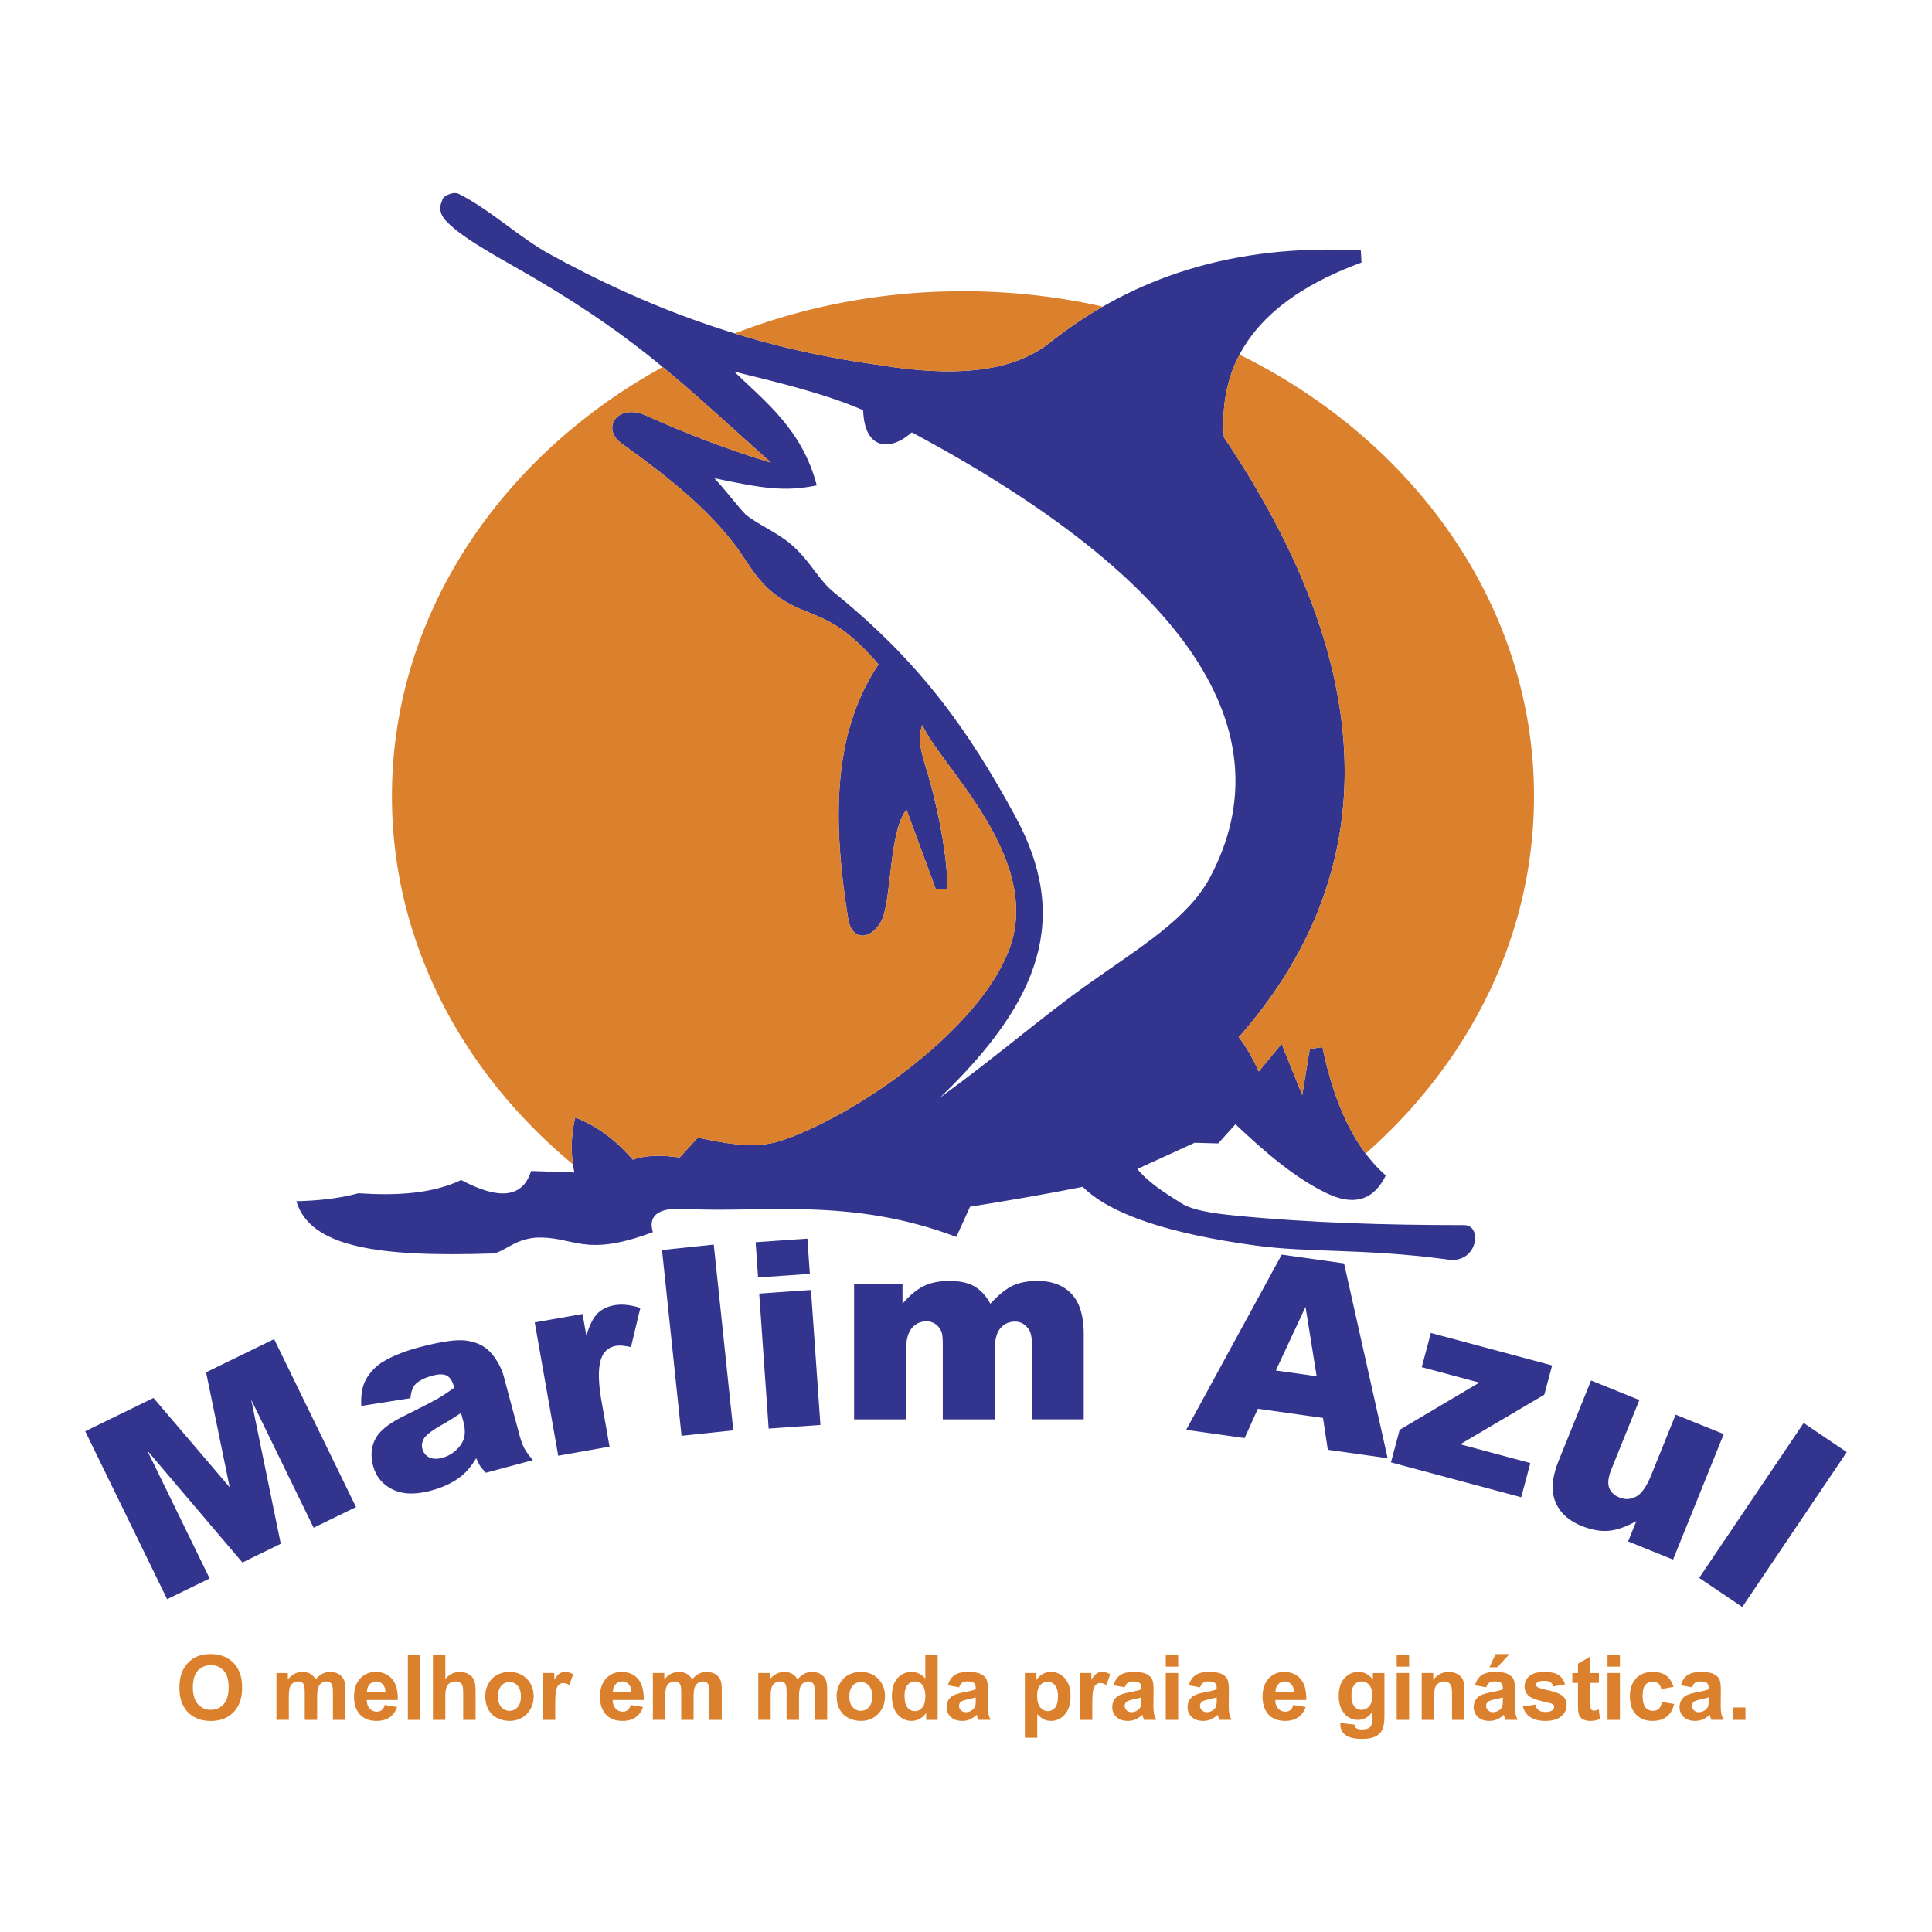 <svg xmlns="http://www.w3.org/2000/svg" width="2500" height="2500" viewBox="0 0 192.756 192.756"><g fill-rule="evenodd" clip-rule="evenodd"><path fill="#fff" d="M0 0h192.756v192.756H0V0z"/><path d="M44.106 20.032c.015-.481 1.11-.962 1.665-.688 2.996 1.484 6.062 4.35 8.99 5.967 9.701 5.358 20.419 9.427 32.911 11.099 7.239 1.201 13.22.839 17.06-2.216 8.265-6.577 18.496-9.904 31.042-9.202l.06 1.201c-10.404 3.817-14.293 9.864-13.724 17.437 17.417 25.873 14.197 45.414 1.479 59.858.742.913 1.393 2.101 2.002 3.414l2.272-2.763 2.062 5.115.751-4.595 1.264-.182c1.17 5.578 3.148 10.024 6.32 12.801-1.288 2.622-3.346 2.998-5.897 1.77-3.14-1.51-6.13-4.068-9.098-6.881l-1.728 1.913-2.343-.068-5.727 2.617c1.121 1.353 2.624 2.31 4.41 3.431 1.1.689 3.12 1.003 5.478 1.231 7.415.718 15.01.941 22.732.939 1.895 0 1.331 4.063-1.858 3.404-8.259-1.091-13.565-.631-18.955-1.366-8.408-1.148-14.4-3.028-17.252-5.856-3.675.73-7.437 1.375-11.236 1.979l-1.372 3.017c-10.64-4.024-19.365-2.354-27.065-2.799-3-.174-3.645.898-3.212 2.322-7 2.62-7.804.366-11.706.55-2.21.178-3.236 1.544-4.333 1.58-11.385.369-18.159-.625-19.529-5.214 2.148-.056 4.237-.262 6.193-.796 3.782.249 7.333.064 10.251-1.318 3.839 2.041 6.163 1.74 6.972-.903l4.322.149c-.382-1.77-.356-3.598.078-5.485 2.227.844 4.108 2.312 5.752 4.206 1.151-.423 2.709-.496 4.678-.219l1.805-1.977c2.323.467 5.513 1.209 8.238.324 6.901-2.24 19.005-10.324 22.558-18.443 4.2-9.321-6.596-18.916-8.395-23.057-.656 1.723.174 3.415.873 6.044.843 3.174 1.662 7.382 1.616 10.319l-1.143.023-2.919-7.924c-1.783 2.081-1.474 9.339-2.563 11.188-1.138 1.931-2.917 1.794-3.252-.255-1.856-11.336-1.106-19.244 3.013-25.439-4.76-5.547-6.702-4.426-9.987-6.734-2.108-1.482-3.018-3.403-4.179-4.969-2.936-3.956-7.051-7.166-11.441-10.316-2.136-1.533-.42-4.085 2.424-2.803 4.03 1.817 8.173 3.406 12.466 4.698-8.654-7.708-12.867-12.046-23.312-18.231-3.454-2.045-7.174-3.918-9.022-5.785-1.127-1.14-.491-2.011-.489-2.112z" fill="#33348e"/><path d="M73.252 37.08c4.197 1.029 9.086 2.194 12.866 3.85.122 3.922 2.641 4.169 4.856 2.208 27.63 14.781 37.432 29.857 29.773 44.36-2.194 4.154-6.96 6.974-12.268 10.742-4.398 3.122-8.95 7.089-14.7 11.276 10.147-9.754 12.997-17.994 7.503-28.098-4.603-8.464-9.425-15.312-18.052-22.293-1.604-1.292-2.35-3.109-4.218-4.741-1.453-1.269-3.36-2.031-4.608-3.036-1.109-1.188-2.013-2.444-3.122-3.632 4.596.954 6.884 1.396 10.207.713-1.442-5.552-5.149-8.364-8.237-11.349z" fill="#fff"/><path d="M137.08 53.398c.854 0 1.552 1.133 1.552 2.522 0 1.39-.697 2.523-1.552 2.523s-1.552-1.133-1.552-2.523c0-1.388.698-2.522 1.552-2.522zM140.286 92.81c1.13 0 2.051 1.318 2.051 2.935s-.921 2.935-2.051 2.935c-1.128 0-2.049-1.318-2.049-2.935s.921-2.935 2.049-2.935zM136.785 104.614c1.011 0 1.834 1.004 1.834 2.234s-.823 2.234-1.834 2.234c-1.01 0-1.834-1.004-1.834-2.234s.824-2.234 1.834-2.234zM8.504 142.798l6.811-3.322 7.601 8.91-2.354-11.469 6.788-3.311 8.171 16.754-4.229 2.062-6.23-12.775 2.95 14.375-3.827 1.866-9.5-11.181 6.23 12.775-4.24 2.068-8.171-16.752zm32.454-3.3l-4.91.776c-.043-.882.041-1.61.252-2.179.211-.569.586-1.114 1.133-1.639.389-.378.969-.744 1.732-1.097a15.696 15.696 0 0 1 2.547-.907c1.497-.401 2.727-.641 3.677-.716.955-.076 1.808.072 2.554.443.527.254 1.001.684 1.429 1.293.425.613.719 1.223.884 1.839l1.543 5.76c.165.612.335 1.083.504 1.411.173.326.459.726.869 1.195l-4.691 1.257c-.278-.284-.469-.508-.574-.668s-.234-.423-.395-.784c-.484.809-1.018 1.433-1.591 1.873-.788.598-1.767 1.054-2.937 1.367-1.555.416-2.833.373-3.836-.132-.997-.501-1.638-1.282-1.92-2.338-.266-.994-.195-1.885.217-2.678.411-.798 1.353-1.558 2.833-2.287 1.777-.881 2.922-1.471 3.439-1.771.513-.299 1.05-.659 1.605-1.068-.165-.616-.405-1.01-.723-1.189-.321-.175-.799-.182-1.44-.01-.817.219-1.394.518-1.734.887-.264.293-.421.748-.467 1.362zm5.039 1.468c-.621.432-1.28.842-1.971 1.229-.943.54-1.516.981-1.715 1.313-.208.348-.264.69-.172 1.034.105.395.329.676.669.854.343.173.779.191 1.312.049a3.255 3.255 0 0 0 1.448-.819c.405-.4.656-.823.753-1.263.097-.443.058-.977-.109-1.597l-.215-.8zm7.352-9.026l4.77-.841.384 2.175c.296-1.021.655-1.755 1.08-2.195s.996-.727 1.714-.853c.752-.133 1.614-.042 2.59.266l-.937 3.911c-.643-.146-1.144-.187-1.494-.124-.667.117-1.135.486-1.406 1.099-.389.87-.397 2.37-.022 4.498l.786 4.458-5.12.903-2.345-13.297zm12.701-7.226l5.162-.542 1.948 18.538-5.162.542-1.948-18.538zm9.338-.778l5.165-.36.246 3.516-5.165.36-.246-3.516zm.358 5.126l5.165-.36.942 13.469-5.165.36-.942-13.469zm9.466-.953h4.83v1.971c.699-.825 1.397-1.406 2.105-1.758.708-.347 1.562-.521 2.565-.521 1.076 0 1.927.19 2.552.572.63.382 1.142.951 1.541 1.706.812-.881 1.554-1.484 2.226-1.802.669-.316 1.493-.477 2.479-.477 1.449 0 2.582.43 3.394 1.293.816.859 1.22 2.205 1.22 4.036v8.48h-5.187v-7.69c0-.612-.116-1.067-.355-1.363-.347-.464-.781-.698-1.298-.698-.607 0-1.103.222-1.476.66-.373.442-.556 1.149-.556 2.126v6.966h-5.19v-7.438c0-.595-.034-.994-.1-1.207a1.69 1.69 0 0 0-.573-.82 1.528 1.528 0 0 0-.954-.312c-.595 0-1.081.226-1.463.673-.382.452-.573 1.189-.573 2.214v6.892h-5.186v-13.503h-.001zm46.783 13.359l-6.498-.914-1.322 2.922-5.828-.819 9.531-17.483 6.218.874 4.348 19.435-5.97-.84-.479-3.175zm-.634-4.161l-1.109-6.922-2.961 6.351 4.07.571zm11.4-4.317l12.095 3.24-.783 2.922-8.379 4.944 6.988 1.872-.914 3.412-12.995-3.481.868-3.241 7.954-4.716-5.748-1.54.914-3.412zm24.159 22.61l-4.482-1.811.819-2.028c-1.005.562-1.918.887-2.739.963-.823.078-1.731-.082-2.722-.482-1.319-.533-2.194-1.346-2.628-2.438-.43-1.092-.312-2.462.352-4.104l3.22-7.968 4.82 1.948-2.782 6.885c-.316.784-.397 1.402-.241 1.85.16.448.5.777 1.027.99.575.232 1.131.2 1.675-.091.545-.294 1.045-1.01 1.505-2.149l2.434-6.023 4.801 1.939-5.059 12.519zm13.029-13.626l4.303 2.903-10.423 15.452-4.304-2.902 10.424-15.453z" fill="#33348e"/><path d="M17.901 168.406c0-.658.097-1.209.294-1.655.147-.327.347-.623.601-.885.253-.26.531-.453.833-.58.402-.171.865-.255 1.391-.255.951 0 1.71.294 2.281.885.571.589.856 1.408.856 2.458 0 1.043-.284 1.856-.851 2.445-.566.588-1.323.882-2.269.882-.96 0-1.723-.293-2.289-.877-.564-.586-.847-1.392-.847-2.418zm1.341-.044c0 .73.17 1.284.506 1.661a1.65 1.65 0 0 0 1.286.564c.518 0 .944-.186 1.278-.562.332-.374.499-.934.499-1.682 0-.739-.162-1.29-.485-1.655-.325-.363-.756-.546-1.292-.546-.538 0-.971.186-1.299.553-.328.369-.493.924-.493 1.667zm8.337-1.443h1.14v.637c.407-.495.894-.743 1.457-.743.299 0 .559.062.778.185.221.123.401.31.542.559.204-.249.427-.436.664-.559s.491-.185.762-.185c.342 0 .634.07.871.21.238.139.415.344.532.613.086.199.128.522.128.969v2.987h-1.236v-2.671c0-.464-.042-.763-.127-.898-.114-.176-.29-.264-.527-.264a.846.846 0 0 0-.49.159.88.88 0 0 0-.329.464c-.067.204-.102.525-.102.966v2.244h-1.236v-2.561c0-.456-.022-.748-.066-.881a.557.557 0 0 0-.204-.294.653.653 0 0 0-.377-.098.896.896 0 0 0-.514.154.846.846 0 0 0-.329.445c-.066.193-.099.514-.099.962v2.271h-1.236v-4.671h-.002zm10.81 3.185l1.233.206c-.159.452-.409.796-.751 1.032-.34.236-.769.354-1.282.354-.812 0-1.413-.264-1.804-.796-.308-.425-.463-.962-.463-1.61 0-.774.203-1.381.608-1.819.404-.439.916-.658 1.535-.658.695 0 1.243.229 1.646.689.401.46.593 1.162.577 2.11h-3.099c.009.366.108.651.299.854a.94.94 0 0 0 .714.307.76.76 0 0 0 .488-.158c.132-.106.232-.276.299-.511zm.07-1.25c-.009-.358-.101-.631-.276-.816a.85.85 0 0 0-.643-.279.86.86 0 0 0-.669.296c-.175.195-.263.462-.259.8h1.847v-.001zm2.235 2.738v-6.451h1.236v6.451h-1.236zm3.737-6.451v2.372c.399-.466.875-.7 1.43-.7.285 0 .541.054.771.159.228.105.401.24.517.404.116.165.195.347.237.546.044.198.064.51.064.929v2.741h-1.236v-2.47c0-.489-.024-.8-.071-.933a.62.62 0 0 0-.249-.313.798.798 0 0 0-.446-.117c-.206 0-.389.049-.55.15a.846.846 0 0 0-.354.45c-.075.201-.113.499-.113.891v2.342h-1.236v-6.451h1.236zm3.987 4.047c0-.41.103-.809.304-1.192.203-.383.489-.678.86-.879a2.56 2.56 0 0 1 1.243-.305c.707 0 1.286.229 1.738.689s.677 1.039.677 1.74c0 .706-.228 1.292-.683 1.758-.457.466-1.03.696-1.723.696-.429 0-.836-.096-1.225-.289a2.002 2.002 0 0 1-.888-.853c-.2-.372-.303-.826-.303-1.365zm1.268.067c0 .464.11.818.331 1.064.219.246.491.369.814.369.323 0 .593-.123.812-.369.219-.246.329-.604.329-1.074 0-.456-.11-.81-.329-1.056a1.04 1.04 0 0 0-.812-.369c-.323 0-.595.123-.814.369-.222.247-.331.603-.331 1.066zm5.709 2.337h-1.236v-4.673h1.147v.664c.197-.314.374-.521.53-.62.158-.1.335-.15.535-.15.282 0 .553.078.814.234l-.383 1.077c-.207-.134-.401-.202-.58-.202a.675.675 0 0 0-.44.144c-.122.095-.215.267-.284.516-.069.25-.104.772-.104 1.567v1.443h.001zm7.532-1.488l1.233.206c-.159.452-.409.796-.751 1.032-.34.236-.769.354-1.282.354-.812 0-1.413-.264-1.804-.796-.308-.425-.463-.962-.463-1.61 0-.774.203-1.381.608-1.819.404-.439.916-.658 1.535-.658.695 0 1.243.229 1.646.689.401.46.593 1.162.577 2.11h-3.099c.009.366.108.651.299.854a.94.94 0 0 0 .714.307.76.76 0 0 0 .488-.158c.132-.106.232-.276.299-.511zm.07-1.25c-.009-.358-.101-.631-.276-.816a.85.85 0 0 0-.643-.279c-.271 0-.493.1-.668.296-.176.195-.263.462-.26.8h1.847v-.001zm2.142-1.935h1.14v.637c.407-.495.894-.743 1.457-.743.299 0 .559.062.778.185.221.123.401.31.542.559.204-.249.427-.436.664-.559s.491-.185.761-.185c.342 0 .634.07.871.21.237.139.415.344.532.613.086.199.127.522.127.969v2.987h-1.236v-2.671c0-.464-.042-.763-.127-.898-.114-.176-.29-.264-.527-.264a.846.846 0 0 0-.49.159.88.88 0 0 0-.329.464c-.067.204-.102.525-.102.966v2.244h-1.236v-2.561c0-.456-.022-.748-.066-.881a.557.557 0 0 0-.204-.294.653.653 0 0 0-.377-.098.896.896 0 0 0-.514.154.846.846 0 0 0-.329.445c-.066.193-.1.514-.1.962v2.271h-1.236v-4.671h.001zm10.516 0h1.14v.637c.407-.495.894-.743 1.457-.743.299 0 .559.062.778.185.22.123.4.31.542.559.205-.249.427-.436.664-.559.238-.123.491-.185.762-.185.342 0 .634.07.871.21.238.139.415.344.532.613.085.199.127.522.127.969v2.987h-1.236v-2.671c0-.464-.042-.763-.128-.898-.114-.176-.29-.264-.527-.264a.841.841 0 0 0-.489.159c-.152.104-.262.26-.329.464s-.102.525-.102.966v2.244H78.48v-2.561c0-.456-.022-.748-.066-.881a.557.557 0 0 0-.204-.294.653.653 0 0 0-.377-.098.894.894 0 0 0-.514.154.846.846 0 0 0-.329.445c-.066.193-.099.514-.099.962v2.271h-1.236v-4.671zm7.818 2.269c0-.41.102-.809.303-1.192.203-.383.49-.678.861-.879a2.557 2.557 0 0 1 1.243-.305c.706 0 1.286.229 1.738.689s.677 1.039.677 1.74c0 .706-.228 1.292-.683 1.758-.457.466-1.03.696-1.723.696-.43 0-.836-.096-1.226-.289a2.002 2.002 0 0 1-.888-.853c-.2-.372-.302-.826-.302-1.365zm1.267.067c0 .464.109.818.33 1.064.219.246.491.369.814.369.323 0 .593-.123.811-.369.219-.246.329-.604.329-1.074 0-.456-.109-.81-.329-1.056a1.04 1.04 0 0 0-.811-.369c-.323 0-.595.123-.814.369-.22.247-.33.603-.33 1.066zm8.81 2.337h-1.147v-.687c-.191.268-.416.465-.676.596s-.521.195-.786.195c-.538 0-.997-.216-1.38-.648-.382-.433-.574-1.036-.574-1.81 0-.793.187-1.396.559-1.807a1.827 1.827 0 0 1 1.414-.619c.521 0 .973.218 1.355.651v-2.323h1.236v6.452h-.001zm-3.3-2.438c0 .498.069.858.208 1.082.198.322.478.484.835.484.285 0 .527-.122.727-.364.199-.241.299-.604.299-1.084 0-.536-.098-.924-.29-1.159a.921.921 0 0 0-.745-.354.93.93 0 0 0-.736.35c-.198.233-.298.58-.298 1.045zm5.445-.809l-1.122-.203c.126-.452.342-.785.65-1.003.309-.217.766-.326 1.373-.326.553 0 .962.066 1.232.196.269.131.46.297.569.498.109.2.165.568.165 1.106l-.014 1.443c0 .41.02.713.061.908.039.194.114.404.223.627h-1.225a5.35 5.35 0 0 1-.119-.365 2.203 2.203 0 0 0-.043-.146 2.3 2.3 0 0 1-.678.463c-.24.102-.497.152-.77.152-.481 0-.861-.131-1.137-.391a1.301 1.301 0 0 1-.416-.991c0-.263.063-.498.189-.705.126-.208.303-.365.53-.476.227-.109.556-.205.983-.288.577-.108.978-.21 1.2-.304v-.123c0-.238-.059-.406-.176-.509-.117-.101-.338-.151-.664-.151-.221 0-.392.043-.515.131-.12.087-.22.239-.296.457zm1.654 1.003a7.483 7.483 0 0 1-.752.189c-.343.073-.567.146-.673.214-.161.116-.242.261-.242.437 0 .174.064.322.193.448a.672.672 0 0 0 .493.189c.224 0 .436-.073.638-.219a.77.77 0 0 0 .295-.41c.032-.105.048-.307.048-.603v-.245zm4.902-2.429h1.153v.687c.148-.236.352-.427.606-.572.256-.147.539-.221.851-.221.542 0 1.003.213 1.38.638.379.426.568 1.019.568 1.779 0 .779-.191 1.386-.571 1.818-.382.433-.844.648-1.386.648a1.6 1.6 0 0 1-.703-.152c-.209-.104-.43-.28-.662-.529v2.355h-1.236v-6.451zm1.224 2.258c0 .523.104.913.312 1.162.207.251.461.377.762.377a.89.89 0 0 0 .716-.346c.191-.229.287-.607.287-1.132 0-.491-.099-.854-.296-1.092a.91.91 0 0 0-.729-.356.945.945 0 0 0-.753.35c-.2.233-.299.578-.299 1.037zm5.502 2.415h-1.236v-4.673h1.147v.664c.197-.314.374-.521.53-.62.157-.1.335-.15.534-.15.283 0 .553.078.814.234l-.383 1.077c-.207-.134-.401-.202-.58-.202a.673.673 0 0 0-.439.144c-.122.095-.215.267-.284.516-.069.25-.104.772-.104 1.567v1.443h.001zm3.245-3.247l-1.122-.203c.126-.452.343-.785.65-1.003.31-.217.767-.326 1.373-.326.553 0 .963.066 1.233.196.269.131.459.297.568.498.11.2.166.568.166 1.106l-.014 1.443c0 .41.02.713.06.908.04.194.114.404.223.627h-1.224a4.839 4.839 0 0 1-.119-.365 2.203 2.203 0 0 0-.043-.146 2.3 2.3 0 0 1-.678.463 1.95 1.95 0 0 1-.771.152c-.48 0-.86-.131-1.137-.391a1.301 1.301 0 0 1-.416-.991c0-.263.062-.498.188-.705.127-.208.304-.365.531-.476.227-.109.555-.205.983-.288.576-.108.978-.21 1.2-.304v-.123c0-.238-.059-.406-.176-.509-.117-.101-.338-.151-.664-.151-.221 0-.393.043-.516.131-.12.087-.218.239-.295.457zm1.654 1.003a7.519 7.519 0 0 1-.753.189c-.343.073-.566.146-.673.214-.161.116-.242.261-.242.437a.6.6 0 0 0 .194.448.671.671 0 0 0 .492.189c.224 0 .436-.073.639-.219a.764.764 0 0 0 .294-.41c.033-.105.049-.307.049-.603v-.245zm2.433-3.063v-1.145h1.236v1.145h-1.236zm0 5.307v-4.673h1.236v4.673h-1.236zm3.428-3.247l-1.122-.203c.126-.452.343-.785.65-1.003.31-.217.767-.326 1.373-.326.553 0 .963.066 1.233.196.269.131.459.297.568.498.11.2.166.568.166 1.106l-.014 1.443c0 .41.02.713.06.908.039.194.114.404.223.627h-1.224a4.839 4.839 0 0 1-.119-.365 2.203 2.203 0 0 0-.043-.146 2.313 2.313 0 0 1-.678.463 1.95 1.95 0 0 1-.771.152c-.48 0-.86-.131-1.138-.391a1.304 1.304 0 0 1-.415-.991c0-.263.062-.498.188-.705.127-.208.304-.365.53-.476.228-.109.556-.205.983-.288.577-.108.979-.21 1.201-.304v-.123c0-.238-.059-.406-.177-.509-.116-.101-.338-.151-.663-.151-.221 0-.393.043-.516.131-.119.087-.219.239-.295.457zm1.655 1.003a7.519 7.519 0 0 1-.753.189c-.343.073-.566.146-.673.214-.161.116-.242.261-.242.437a.6.6 0 0 0 .194.448.67.67 0 0 0 .492.189c.224 0 .436-.073.639-.219a.769.769 0 0 0 .294-.41c.033-.105.049-.307.049-.603v-.245zm7.642.756l1.233.206c-.159.452-.409.796-.751 1.032-.341.236-.77.354-1.283.354-.812 0-1.413-.264-1.804-.796-.308-.425-.463-.962-.463-1.61 0-.774.203-1.381.608-1.819.404-.439.917-.658 1.535-.658.695 0 1.244.229 1.646.689.4.46.593 1.162.576 2.11h-3.098c.009.366.107.651.299.854.19.204.43.307.713.307a.762.762 0 0 0 .488-.158c.134-.106.235-.276.301-.511zm.07-1.25c-.009-.358-.101-.631-.276-.816a.85.85 0 0 0-.643-.279.86.86 0 0 0-.669.296c-.175.195-.262.462-.259.8h1.847v-.001zm4.626 3.045l1.412.171c.023.165.078.278.162.34.117.089.304.132.554.132.323 0 .565-.048.728-.146a.597.597 0 0 0 .246-.312c.037-.102.057-.291.057-.567v-.682c-.369.504-.836.757-1.399.757-.628 0-1.125-.267-1.491-.796-.287-.421-.431-.942-.431-1.566 0-.784.188-1.383.565-1.797.377-.413.846-.62 1.406-.62.577 0 1.055.254 1.43.762v-.655h1.156v4.193c0 .551-.045.963-.137 1.236-.09.273-.218.486-.381.643a1.75 1.75 0 0 1-.658.365c-.275.087-.622.132-1.041.132-.793 0-1.354-.137-1.686-.407a1.277 1.277 0 0 1-.497-1.031l.005-.152zm1.105-2.741c0 .496.096.859.288 1.089a.89.89 0 0 0 .71.346c.302 0 .558-.119.766-.354s.313-.586.313-1.05c0-.483-.101-.843-.301-1.077a.946.946 0 0 0-.756-.353c-.297 0-.54.115-.732.346s-.288.581-.288 1.053zm4.516-2.873v-1.145h1.236v1.145h-1.236zm0 5.307v-4.673h1.236v4.673h-1.236zm6.755 0h-1.236v-2.385c0-.505-.027-.831-.079-.979a.7.7 0 0 0-.259-.346.744.744 0 0 0-.428-.123.993.993 0 0 0-.577.176.89.89 0 0 0-.35.467c-.063.193-.095.551-.095 1.074v2.116h-1.236v-4.673h1.147v.687c.409-.528.922-.793 1.541-.793.272 0 .522.05.748.147.226.099.396.224.513.377.115.152.196.326.241.52.047.193.069.47.069.83v2.905h.001zm2.179-3.247l-1.122-.203c.127-.452.343-.785.651-1.003.309-.217.766-.326 1.372-.326.553 0 .963.066 1.233.196.269.131.46.297.569.498.109.2.165.568.165 1.106l-.014 1.443c0 .41.02.713.06.908.04.194.114.404.223.627h-1.224a4.839 4.839 0 0 1-.119-.365 1.597 1.597 0 0 0-.044-.146 2.284 2.284 0 0 1-.677.463 1.95 1.95 0 0 1-.771.152c-.48 0-.86-.131-1.137-.391a1.304 1.304 0 0 1-.416-.991c0-.263.062-.498.189-.705a1.24 1.24 0 0 1 .529-.476c.228-.109.557-.205.984-.288.576-.108.978-.21 1.2-.304v-.123c0-.238-.059-.406-.176-.509-.118-.101-.338-.151-.664-.151-.221 0-.392.043-.515.131-.12.087-.219.239-.296.457zm1.654 1.003a7.519 7.519 0 0 1-.753.189c-.342.073-.566.146-.673.214-.16.116-.241.261-.241.437 0 .174.064.322.193.448a.671.671 0 0 0 .492.189c.225 0 .436-.073.639-.219a.77.77 0 0 0 .295-.41c.032-.105.048-.307.048-.603v-.245zm-1.336-3.001l.606-1.315h1.387l-1.211 1.315h-.782zm3.334 3.911l1.24-.189c.053.24.16.424.322.548.16.125.386.188.677.188.32 0 .561-.059.722-.178a.388.388 0 0 0 .163-.329.322.322 0 0 0-.089-.233c-.062-.06-.199-.113-.412-.162-.998-.22-1.63-.421-1.897-.603a1.204 1.204 0 0 1-.554-1.053c0-.404.158-.745.479-1.021.32-.276.815-.414 1.486-.414.641 0 1.116.105 1.428.312.311.208.523.517.641.925l-1.165.215c-.05-.182-.145-.321-.284-.418s-.338-.146-.596-.146c-.326 0-.559.045-.7.137a.296.296 0 0 0-.14.251c0 .089.041.162.123.224.111.083.496.198 1.155.349.657.148 1.117.332 1.379.55.258.221.388.527.388.919 0 .429-.18.798-.538 1.105-.357.309-.886.461-1.588.461-.637 0-1.14-.129-1.513-.387a1.771 1.771 0 0 1-.727-1.051zm7.587-3.339v.985h-.844v1.884c0 .381.007.604.023.666a.288.288 0 0 0 .109.157.36.36 0 0 0 .209.062c.115 0 .281-.041.499-.119l.104.958a2.461 2.461 0 0 1-.978.185c-.222 0-.423-.037-.603-.111a.878.878 0 0 1-.393-.291 1.13 1.13 0 0 1-.175-.482c-.025-.143-.039-.434-.039-.871v-2.036h-.567v-.985h.567v-.93l1.241-.721v1.65h.847v-.001zm.86-.634v-1.145h1.235v1.145h-1.235zm0 5.307v-4.673h1.235v4.673h-1.235zm6.579-3.291l-1.219.22c-.041-.244-.134-.427-.28-.55-.146-.124-.333-.185-.564-.185-.31 0-.554.106-.737.318-.184.213-.274.568-.274 1.067 0 .555.093.946.279 1.175a.917.917 0 0 0 .749.342c.235 0 .427-.065.577-.199s.255-.363.316-.688l1.215.205c-.126.558-.369.979-.727 1.264-.357.285-.836.426-1.438.426-.684 0-1.229-.215-1.635-.646-.407-.431-.609-1.029-.609-1.792 0-.771.204-1.371.611-1.801.408-.431.96-.646 1.655-.646.569 0 1.021.123 1.357.368.335.246.577.62.724 1.122zm1.859.044l-1.122-.203c.127-.452.343-.785.65-1.003.31-.217.767-.326 1.373-.326.553 0 .963.066 1.233.196.269.131.46.297.569.498.109.2.165.568.165 1.106l-.014 1.443c0 .41.02.713.06.908.039.194.114.404.223.627h-1.225a5.461 5.461 0 0 1-.118-.365 1.597 1.597 0 0 0-.044-.146 2.284 2.284 0 0 1-.677.463 1.95 1.95 0 0 1-.771.152c-.48 0-.86-.131-1.137-.391a1.301 1.301 0 0 1-.416-.991c0-.263.062-.498.188-.705.127-.208.304-.365.53-.476.228-.109.556-.205.984-.288.576-.108.978-.21 1.2-.304v-.123c0-.238-.06-.406-.176-.509-.118-.101-.338-.151-.664-.151-.221 0-.393.043-.516.131-.119.087-.218.239-.295.457zm1.655 1.003a7.519 7.519 0 0 1-.753.189c-.343.073-.566.146-.673.214a.52.52 0 0 0-.241.437c0 .174.064.322.193.448a.671.671 0 0 0 .492.189c.224 0 .436-.073.639-.219a.77.77 0 0 0 .295-.41c.032-.105.048-.307.048-.603v-.245zm2.432 2.244v-1.236h1.236v1.236h-1.236zM57.163 116.166c-11.103-9.201-18.059-22.272-18.059-36.735 0-18.04 10.821-33.915 27.016-42.815 3.376 2.781 6.558 5.756 10.812 9.546-4.293-1.292-8.436-2.881-12.466-4.698-2.845-1.283-4.561 1.27-2.424 2.803 4.39 3.15 8.505 6.36 11.441 10.316 1.161 1.565 2.071 3.486 4.179 4.969 3.285 2.309 5.227 1.187 9.987 6.734-4.119 6.195-4.869 14.103-3.013 25.439.335 2.049 2.114 2.186 3.252.255 1.09-1.85.78-9.107 2.563-11.188l2.919 7.924 1.143-.023c.045-2.937-.773-7.146-1.616-10.319-.698-2.629-1.528-4.321-.873-6.044 1.799 4.141 12.595 13.735 8.395 23.057-3.553 8.119-15.656 16.203-22.558 18.443-2.726.885-5.915.143-8.238-.324l-1.805 1.977c-1.968-.277-3.527-.204-4.678.219-1.645-1.895-3.525-3.362-5.752-4.206-.369 1.598-.444 3.154-.225 4.67zm38.913-87.111c4.81 0 9.482.534 13.948 1.534a42.563 42.563 0 0 0-5.292 3.605c-3.84 3.055-9.821 3.417-17.06 2.216a89.056 89.056 0 0 1-14.365-3.141c6.98-2.707 14.681-4.214 22.769-4.214zm27.589 6.328c17.499 8.614 29.383 25.143 29.383 44.048 0 13.909-6.432 26.531-16.799 35.662-2.032-2.705-3.41-6.324-4.31-10.615l-1.264.182-.751 4.595-2.062-5.115-2.272 2.763c-.609-1.313-1.26-2.501-2.002-3.414 12.719-14.444 15.938-33.985-1.479-59.858-.225-3.005.25-5.769 1.556-8.248z" fill="#db812e"/></g></svg>